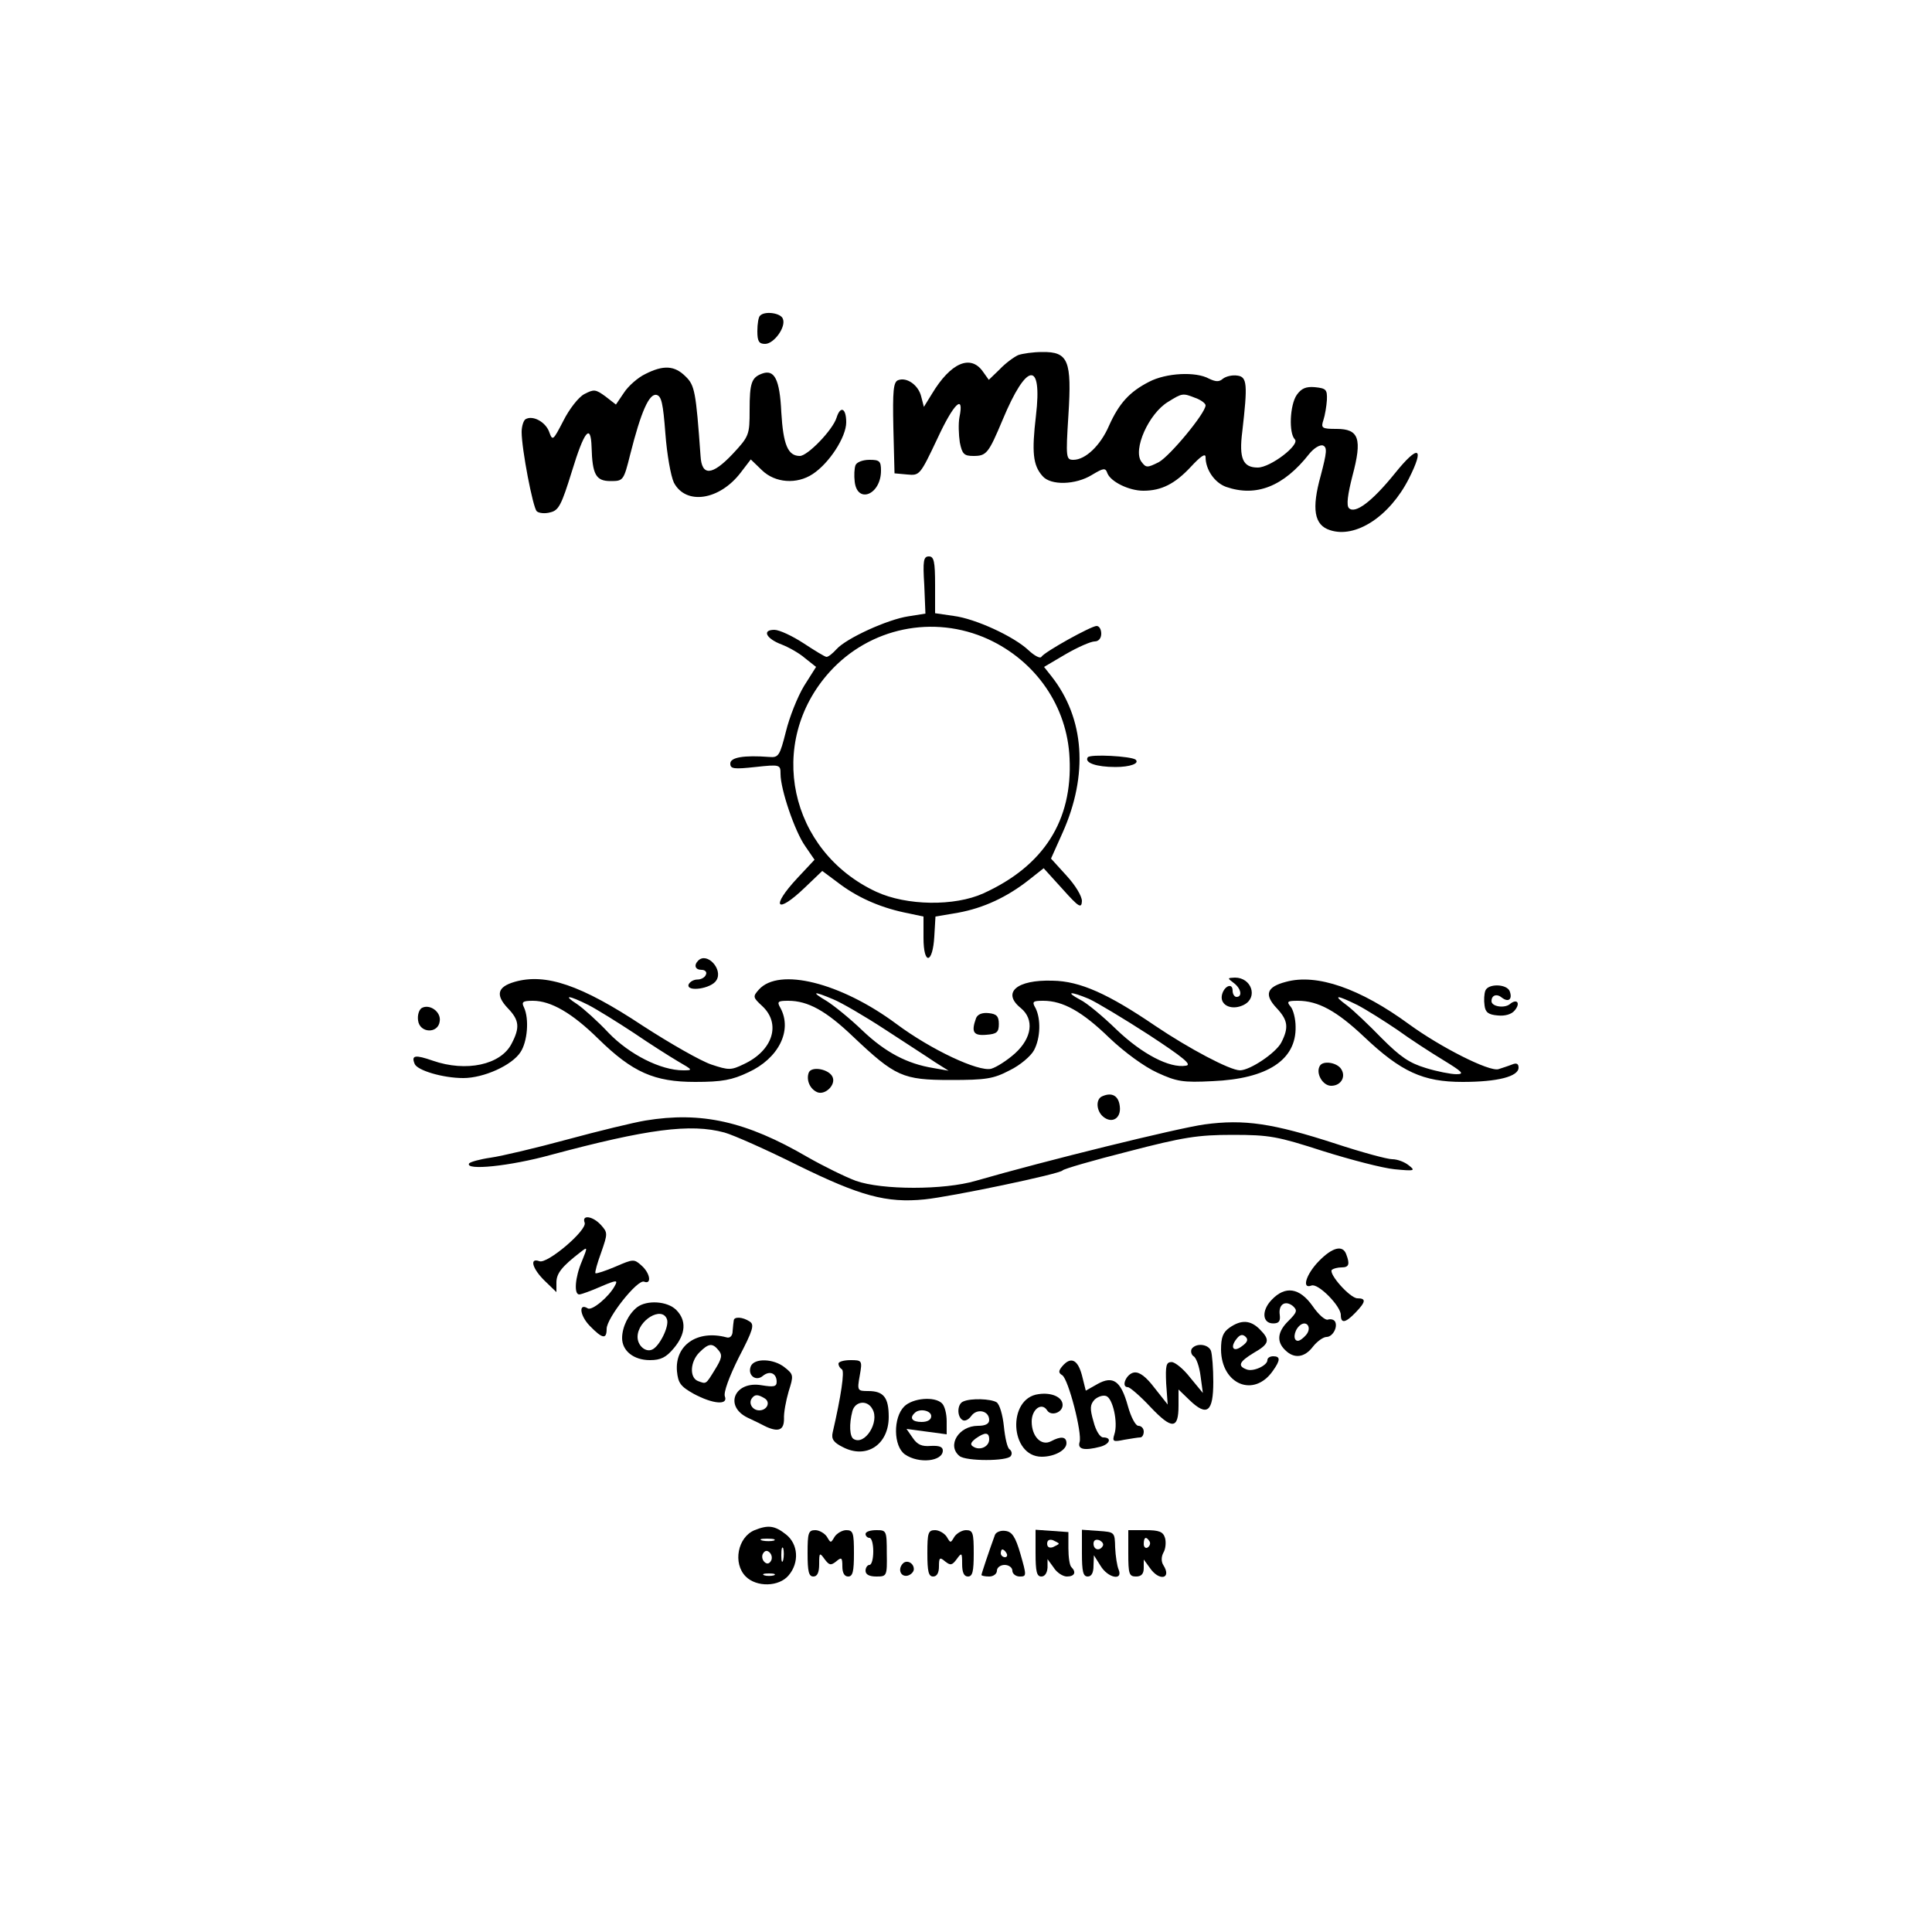 <?xml version="1.0" encoding="UTF-8" standalone="yes"?>
<svg version="1.0" xmlns="http://www.w3.org/2000/svg" width="500" height="500" viewBox="0 0 500 500" preserveAspectRatio="xMidYMid meet">
  <g transform="translate(0,500) scale(0.1,-0.1)" fill="#000000" stroke="none">
    <path d="M1967 4183 c-4 -3 -7 -21 -7 -40 0 -26 4 -33 20 -33 23 0 55 44 46
65 -5 15 -47 21 -59 8z"/>
    <path d="M2635 4081 c-11 -5 -33 -21 -48 -37 l-28 -27 -15 21 c-32 46 -84 23
-132 -57 l-21 -34 -7 27 c-7 29 -37 51 -60 42 -12 -5 -14 -28 -12 -123 l3
-118 33 -3 c32 -3 33 -2 78 93 42 91 70 118 57 55 -3 -16 -2 -45 1 -65 6 -30
11 -35 35 -35 34 0 39 6 76 94 62 149 103 154 86 10 -11 -94 -8 -128 17 -156
21 -25 86 -23 128 3 30 18 35 19 40 4 9 -22 56 -45 93 -45 47 0 82 18 123 62
25 27 38 36 38 25 0 -32 23 -66 53 -77 78 -27 149 1 215 85 12 15 28 25 36 22
11 -5 10 -17 -6 -78 -24 -86 -17 -128 24 -141 66 -22 154 35 204 133 42 83 25
90 -36 14 -59 -73 -103 -106 -119 -90 -7 7 -3 36 9 83 26 97 17 122 -41 122
-38 0 -41 2 -34 23 4 12 8 36 9 52 1 27 -2 30 -31 33 -23 2 -35 -3 -47 -20
-18 -26 -21 -99 -5 -115 14 -14 -63 -73 -96 -73 -38 0 -49 23 -40 93 14 122
13 142 -13 145 -13 2 -29 -2 -37 -8 -10 -9 -19 -8 -36 0 -34 19 -111 15 -155
-8 -51 -26 -78 -56 -104 -114 -22 -51 -61 -88 -92 -88 -19 0 -20 5 -13 115 9
142 0 165 -68 164 -23 0 -51 -4 -62 -8z m459 -111 c14 -5 26 -14 26 -19 0 -20
-92 -131 -121 -147 -30 -15 -33 -15 -45 1 -23 31 19 125 69 155 37 23 38 23
71 10z"/>
    <path d="M1670 4032 c-19 -9 -44 -31 -55 -48 l-21 -31 -27 21 c-26 19 -30 19
-55 6 -15 -8 -39 -39 -54 -69 -27 -52 -28 -53 -37 -28 -10 26 -43 43 -61 32
-5 -3 -10 -18 -10 -33 0 -44 29 -195 39 -205 5 -5 21 -7 35 -3 22 5 29 19 56
106 32 105 49 126 51 63 2 -71 11 -88 49 -88 33 0 34 1 51 69 28 111 49 158
68 154 13 -3 17 -22 23 -100 4 -54 14 -110 22 -127 31 -59 118 -46 173 26 l26
34 29 -28 c34 -33 90 -37 131 -10 43 28 87 96 87 134 0 37 -15 44 -25 12 -10
-32 -75 -99 -95 -99 -31 0 -43 29 -48 113 -4 86 -18 112 -50 100 -27 -10 -32
-24 -32 -94 0 -64 -1 -68 -44 -114 -53 -56 -80 -58 -83 -5 -12 167 -15 183
-39 206 -28 28 -57 30 -104 6z"/>
    <path d="M2214 3796 c-3 -8 -4 -27 -2 -43 7 -58 68 -33 68 29 0 25 -4 28 -30
28 -17 0 -33 -6 -36 -14z"/>
    <path d="M2392 3486 l3 -74 -44 -7 c-54 -8 -161 -57 -186 -85 -10 -11 -21 -20
-26 -20 -4 0 -30 16 -59 35 -29 19 -63 35 -76 35 -33 0 -21 -23 19 -38 18 -7
45 -22 60 -35 l29 -23 -31 -49 c-17 -28 -38 -81 -47 -118 -16 -63 -19 -68 -43
-66 -66 5 -101 -1 -101 -17 0 -14 9 -15 65 -9 64 7 65 6 65 -18 0 -40 37 -149
64 -187 l24 -35 -44 -47 c-71 -76 -55 -96 19 -25 l45 43 39 -29 c49 -38 107
-64 171 -78 l52 -11 0 -55 c0 -72 24 -68 28 4 l3 51 59 10 c65 12 126 40 183
85 l38 30 49 -54 c42 -47 49 -51 50 -31 0 13 -17 41 -40 66 l-40 44 30 67 c67
150 57 296 -29 405 l-19 24 56 33 c31 18 65 33 75 33 10 0 17 8 17 20 0 11 -5
20 -12 20 -14 0 -135 -67 -143 -80 -3 -5 -18 3 -33 17 -38 36 -138 82 -194 89
l-48 7 0 73 c0 61 -3 74 -16 74 -14 0 -16 -11 -12 -74z m165 -140 c124 -57
205 -174 211 -308 8 -162 -67 -279 -223 -350 -75 -34 -199 -32 -277 4 -226
105 -286 386 -121 569 104 115 269 149 410 85z"/>
    <path d="M2815 3040 c-9 -14 22 -25 72 -25 37 0 63 9 52 19 -11 9 -118 15
-124 6z"/>
    <path d="M1807 2514 c-12 -12 -8 -24 9 -24 9 0 14 -6 11 -12 -2 -7 -12 -13
-22 -13 -10 0 -20 -6 -23 -13 -6 -20 59 -11 72 11 18 28 -24 74 -47 51z"/>
    <path d="M1332 2459 c-45 -13 -50 -34 -18 -68 30 -31 32 -50 10 -92 -28 -55
-118 -74 -204 -44 -46 16 -56 14 -47 -8 6 -17 73 -37 126 -37 53 0 126 33 148
67 18 27 23 86 9 116 -7 14 -3 17 23 17 47 0 102 -32 170 -99 88 -86 144 -111
250 -111 70 0 96 5 138 25 78 36 114 108 83 166 -10 17 -7 19 20 19 51 0 98
-26 168 -93 109 -103 128 -112 252 -112 92 0 111 3 153 25 27 13 55 37 63 52
17 32 18 81 4 109 -10 17 -7 19 20 19 51 0 101 -28 171 -96 40 -38 91 -75 124
-90 50 -23 66 -26 143 -22 142 6 217 55 215 141 0 20 -6 44 -13 52 -11 13 -8
15 19 15 52 0 100 -26 171 -93 96 -91 153 -117 255 -117 91 0 145 14 145 37 0
10 -5 13 -17 8 -10 -4 -26 -9 -35 -12 -24 -7 -150 57 -231 116 -127 93 -239
132 -319 110 -50 -13 -57 -33 -24 -68 29 -31 32 -50 12 -89 -14 -27 -81 -72
-107 -72 -26 0 -133 57 -219 115 -122 83 -195 116 -266 117 -93 3 -132 -31
-82 -71 35 -29 29 -77 -15 -117 -20 -18 -48 -36 -62 -40 -33 -8 -155 49 -245
116 -144 107 -304 147 -356 89 -16 -18 -16 -20 9 -43 49 -46 27 -115 -48 -150
-33 -16 -39 -16 -84 -1 -27 9 -106 54 -177 100 -160 106 -252 137 -332 114z
m824 -45 c22 -9 82 -44 134 -78 52 -34 111 -72 130 -85 l35 -22 -40 7 c-67 11
-123 40 -183 97 -31 30 -73 64 -92 76 -42 25 -36 27 16 5z m662 1 c20 -9 90
-51 155 -93 90 -59 113 -78 96 -80 -42 -7 -113 30 -179 93 -36 35 -78 70 -95
78 -39 21 -25 22 23 2z m-1295 -16 c23 -12 76 -45 117 -72 41 -28 93 -61 115
-74 38 -22 39 -23 13 -23 -58 0 -139 41 -193 97 -28 30 -65 63 -81 74 -39 25
-23 24 29 -2z m1990 0 c23 -12 69 -41 103 -64 33 -24 87 -59 120 -79 49 -30
55 -36 33 -36 -14 0 -50 7 -79 16 -43 13 -66 29 -114 77 -33 34 -73 72 -90 85
-38 28 -28 28 27 1z"/>
    <path d="M3193 2456 c19 -14 23 -36 7 -36 -5 0 -10 7 -10 16 0 23 -24 11 -28
-13 -4 -26 28 -39 58 -23 36 19 19 70 -24 70 -20 -1 -20 -1 -3 -14z"/>
    <path d="M3844 2436 c-3 -8 -4 -25 -2 -38 2 -18 10 -24 34 -26 19 -2 36 3 44
13 16 19 6 32 -13 16 -14 -11 -47 -6 -47 8 0 16 14 20 27 9 17 -13 28 -4 20
17 -8 19 -56 20 -63 1z"/>
    <path d="M1091 2391 c-7 -5 -11 -19 -9 -32 4 -33 52 -35 56 -2 4 25 -27 46
-47 34z"/>
    <path d="M2526 2365 c-13 -36 -7 -46 27 -43 27 2 32 7 32 28 0 20 -6 26 -26
28 -17 2 -29 -3 -33 -13z"/>
    <path d="M3416 2242 c-12 -19 7 -52 29 -52 27 0 40 26 24 46 -13 15 -45 19
-53 6z"/>
    <path d="M2093 2224 c-7 -19 3 -43 23 -51 20 -7 47 19 39 39 -8 21 -55 30 -62
12z"/>
    <path d="M2853 2163 c-18 -7 -16 -38 2 -53 23 -19 47 -4 43 27 -3 27 -20 37
-45 26z"/>
    <path d="M1670 2100 c-30 -5 -121 -27 -202 -49 -81 -22 -170 -43 -198 -47 -28
-4 -53 -11 -56 -15 -11 -19 106 -7 211 22 250 67 362 82 450 58 22 -6 108 -44
190 -85 161 -79 229 -98 328 -88 69 7 351 66 357 75 3 4 79 26 170 49 142 37
180 43 270 43 96 0 116 -4 234 -42 70 -22 154 -44 185 -47 52 -5 55 -4 37 10
-11 9 -30 16 -43 16 -13 0 -79 18 -146 40 -163 53 -237 64 -340 50 -71 -10
-412 -94 -592 -146 -82 -24 -242 -24 -310 0 -27 10 -84 38 -126 62 -158 92
-274 118 -419 94z"/>
    <path d="M1513 1836 c8 -19 -97 -108 -117 -100 -27 10 -18 -20 14 -51 l30 -29
0 25 c0 24 15 42 63 79 18 14 18 13 3 -24 -18 -42 -21 -86 -7 -86 5 0 30 9 55
20 42 18 46 18 37 2 -15 -28 -59 -65 -70 -58 -24 15 -21 -18 5 -45 33 -34 44
-36 44 -8 0 28 80 129 97 122 20 -8 16 22 -7 42 -19 17 -21 17 -67 -3 -26 -11
-50 -19 -52 -17 -2 2 5 27 15 54 17 49 17 51 -1 71 -21 23 -50 27 -42 6z"/>
    <path d="M3413 1736 c-33 -34 -45 -73 -19 -63 17 7 76 -53 76 -76 0 -23 12
-21 38 6 27 28 28 37 5 37 -19 0 -76 64 -66 74 4 3 15 6 25 6 19 0 22 8 12 34
-9 25 -36 18 -71 -18z"/>
    <path d="M3291 1636 c-27 -28 -24 -61 4 -61 15 0 19 6 17 22 -4 27 14 39 34
23 12 -11 11 -16 -11 -38 -29 -28 -32 -54 -9 -76 23 -23 50 -20 72 9 11 14 27
25 35 25 16 0 30 26 22 40 -3 5 -11 7 -18 5 -7 -3 -25 13 -40 35 -34 48 -71
53 -106 16z m89 -91 c-7 -8 -16 -15 -21 -15 -13 0 -11 24 3 38 18 18 35 -3 18
-23z"/>
    <path d="M1649 1617 c-22 -17 -39 -51 -39 -80 0 -33 30 -57 72 -57 28 0 42 7
62 31 31 37 33 72 6 99 -23 23 -76 26 -101 7z m77 -31 c7 -18 -20 -72 -39 -79
-17 -7 -37 11 -37 33 0 43 63 81 76 46z"/>
    <path d="M1899 1583 c-1 -5 -2 -17 -3 -28 0 -12 -7 -19 -16 -16 -75 20 -134
-20 -128 -88 3 -30 9 -39 43 -58 50 -27 90 -30 81 -7 -4 10 11 51 36 101 37
71 41 85 28 93 -18 12 -40 13 -41 3z m-39 -78 c10 -12 8 -21 -10 -50 -24 -39
-22 -37 -44 -29 -22 9 -20 50 4 74 24 24 34 25 50 5z"/>
    <path d="M3182 1564 c-17 -12 -22 -25 -22 -57 1 -90 85 -125 134 -55 20 28 20
38 1 38 -8 0 -15 -4 -15 -10 0 -14 -37 -31 -54 -24 -24 9 -19 20 19 43 40 23
43 33 15 61 -24 24 -48 25 -78 4z m32 -48 c-22 -17 -32 -3 -13 20 8 10 15 12
23 4 7 -7 4 -14 -10 -24z"/>
    <path d="M3084 1509 c-3 -6 -1 -15 5 -19 7 -4 15 -27 18 -51 l6 -44 -33 40
c-17 22 -39 40 -48 40 -14 0 -16 -9 -14 -55 l4 -55 -34 43 c-22 29 -39 42 -53
40 -20 -3 -35 -38 -16 -38 5 0 32 -23 59 -52 55 -58 72 -57 72 4 l0 42 29 -28
c45 -43 61 -30 61 48 0 35 -3 71 -6 80 -7 18 -39 21 -50 5z"/>
    <path d="M1943 1464 c-9 -23 13 -40 31 -25 18 15 36 7 36 -15 0 -13 -8 -14
-39 -9 -70 12 -98 -54 -36 -84 17 -8 38 -18 47 -23 33 -15 47 -9 47 20 -1 15
5 47 12 71 13 41 13 44 -10 62 -28 23 -79 25 -88 3z m36 -83 c16 -10 6 -31
-14 -31 -17 0 -28 17 -20 30 8 12 16 12 34 1z"/>
    <path d="M2170 1471 c0 -6 4 -12 9 -15 7 -5 -2 -68 -24 -163 -4 -17 2 -26 26
-38 61 -32 119 6 119 78 0 50 -13 67 -53 67 -28 0 -29 1 -22 40 7 39 6 40 -24
40 -17 0 -31 -4 -31 -9z m88 -118 c19 -33 -20 -95 -49 -77 -10 6 -12 38 -3 72
7 26 39 30 52 5z"/>
    <path d="M2749 1464 c-10 -12 -10 -17 0 -23 16 -10 52 -150 45 -173 -6 -19 12
-23 54 -12 25 7 30 24 7 24 -8 0 -19 17 -25 41 -10 34 -9 44 3 57 9 8 22 12
30 9 17 -6 31 -69 21 -99 -6 -19 -3 -20 26 -14 18 3 36 6 41 6 5 0 9 7 9 15 0
8 -6 15 -14 15 -7 0 -19 22 -27 51 -18 65 -38 80 -79 57 l-30 -17 -10 40 c-11
41 -29 49 -51 23z"/>
    <path d="M2688 1392 c-82 -10 -75 -162 8 -162 33 0 64 17 64 35 0 17 -14 19
-40 5 -25 -13 -50 12 -50 51 0 32 26 51 40 29 10 -16 40 -6 40 14 0 20 -28 33
-62 28z"/>
    <path d="M2340 1360 c-29 -29 -28 -103 2 -124 36 -25 98 -18 98 10 0 10 -10
13 -31 12 -23 -2 -35 3 -47 21 l-16 23 52 -7 52 -7 0 34 c0 19 -5 39 -12 46
-19 19 -76 14 -98 -8z m70 -25 c0 -9 -9 -15 -25 -15 -24 0 -32 10 -18 23 12
13 43 7 43 -8z"/>
    <path d="M2493 1373 c-16 -6 -17 -39 -2 -48 6 -4 16 1 23 11 15 20 46 13 46
-11 0 -10 -10 -15 -29 -15 -50 0 -81 -51 -48 -78 16 -14 125 -14 133 0 4 6 2
13 -3 17 -6 3 -12 30 -15 60 -3 29 -11 57 -19 62 -15 9 -66 11 -86 2z m67 -98
c0 -19 -24 -30 -41 -19 -9 5 -7 11 6 21 24 17 35 17 35 -2z"/>
    <path d="M1953 1040 c-44 -18 -57 -86 -23 -120 28 -28 86 -27 111 3 28 33 25
81 -7 106 -29 23 -46 25 -81 11z m50 -27 c-7 -2 -21 -2 -30 0 -10 3 -4 5 12 5
17 0 24 -2 18 -5z m24 -50 c-3 -10 -5 -4 -5 12 0 17 2 24 5 18 2 -7 2 -21 0
-30z m-32 -3 c-5 -8 -11 -8 -17 -2 -6 6 -7 16 -3 22 5 8 11 8 17 2 6 -6 7 -16
3 -22z m8 -37 c-7 -2 -19 -2 -25 0 -7 3 -2 5 12 5 14 0 19 -2 13 -5z"/>
    <path d="M2090 980 c0 -47 3 -60 15 -60 10 0 15 10 15 32 0 30 1 31 14 13 12
-16 16 -17 30 -6 14 12 16 10 16 -13 0 -16 5 -26 15 -26 12 0 15 13 15 60 0
53 -2 60 -20 60 -10 0 -24 -8 -30 -17 -10 -17 -10 -17 -20 0 -6 9 -20 17 -30
17 -18 0 -20 -7 -20 -60z"/>
    <path d="M2240 1030 c0 -5 5 -10 10 -10 6 0 10 -16 10 -35 0 -19 -4 -35 -10
-35 -5 0 -10 -7 -10 -15 0 -10 10 -15 28 -15 27 0 28 1 27 60 0 59 -1 60 -27
60 -16 0 -28 -4 -28 -10z"/>
    <path d="M2400 980 c0 -47 3 -60 15 -60 10 0 15 10 15 26 0 23 2 25 16 13 14
-11 18 -10 30 6 13 18 14 17 14 -13 0 -22 5 -32 15 -32 12 0 15 13 15 60 0 53
-2 60 -20 60 -10 0 -24 -8 -30 -17 -10 -17 -10 -17 -20 0 -6 9 -20 17 -30 17
-18 0 -20 -7 -20 -60z"/>
    <path d="M2575 1028 c-15 -41 -35 -101 -35 -104 0 -2 9 -4 20 -4 11 0 20 7 20
15 0 8 9 15 20 15 11 0 20 -7 20 -15 0 -8 9 -15 19 -15 18 0 18 2 2 58 -13 45
-22 58 -39 60 -12 2 -24 -3 -27 -10z m30 -48 c3 -5 1 -10 -4 -10 -6 0 -11 5
-11 10 0 6 2 10 4 10 3 0 8 -4 11 -10z"/>
    <path d="M2680 981 c0 -48 3 -61 15 -61 9 0 15 9 16 23 l0 22 16 -22 c8 -13
24 -23 34 -23 20 0 25 11 12 24 -5 4 -8 27 -8 49 l0 42 -42 3 -43 3 0 -60z
m60 24 c0 -2 -7 -5 -15 -9 -9 -3 -15 0 -15 9 0 9 6 12 15 9 8 -4 15 -7 15 -9z"/>
    <path d="M2800 981 c0 -48 3 -61 15 -61 10 0 15 10 15 28 l1 27 17 -27 c19
-32 59 -40 47 -10 -4 9 -8 35 -9 57 -1 40 -1 40 -43 43 l-43 3 0 -60z m54 18
c-8 -14 -24 -10 -24 6 0 9 6 12 15 9 8 -4 12 -10 9 -15z"/>
    <path d="M2920 980 c0 -53 2 -60 20 -60 14 0 20 7 20 22 l0 22 16 -22 c24 -35
57 -28 35 7 -6 9 -6 22 0 33 6 10 7 28 4 38 -5 16 -15 20 -51 20 l-44 0 0 -60z
m55 31 c3 -5 1 -12 -5 -16 -5 -3 -10 1 -10 9 0 18 6 21 15 7z"/>
    <path d="M2337 954 c-14 -14 -7 -35 11 -32 9 2 17 10 17 17 0 16 -18 25 -28
15z"/>
  </g>
</svg>